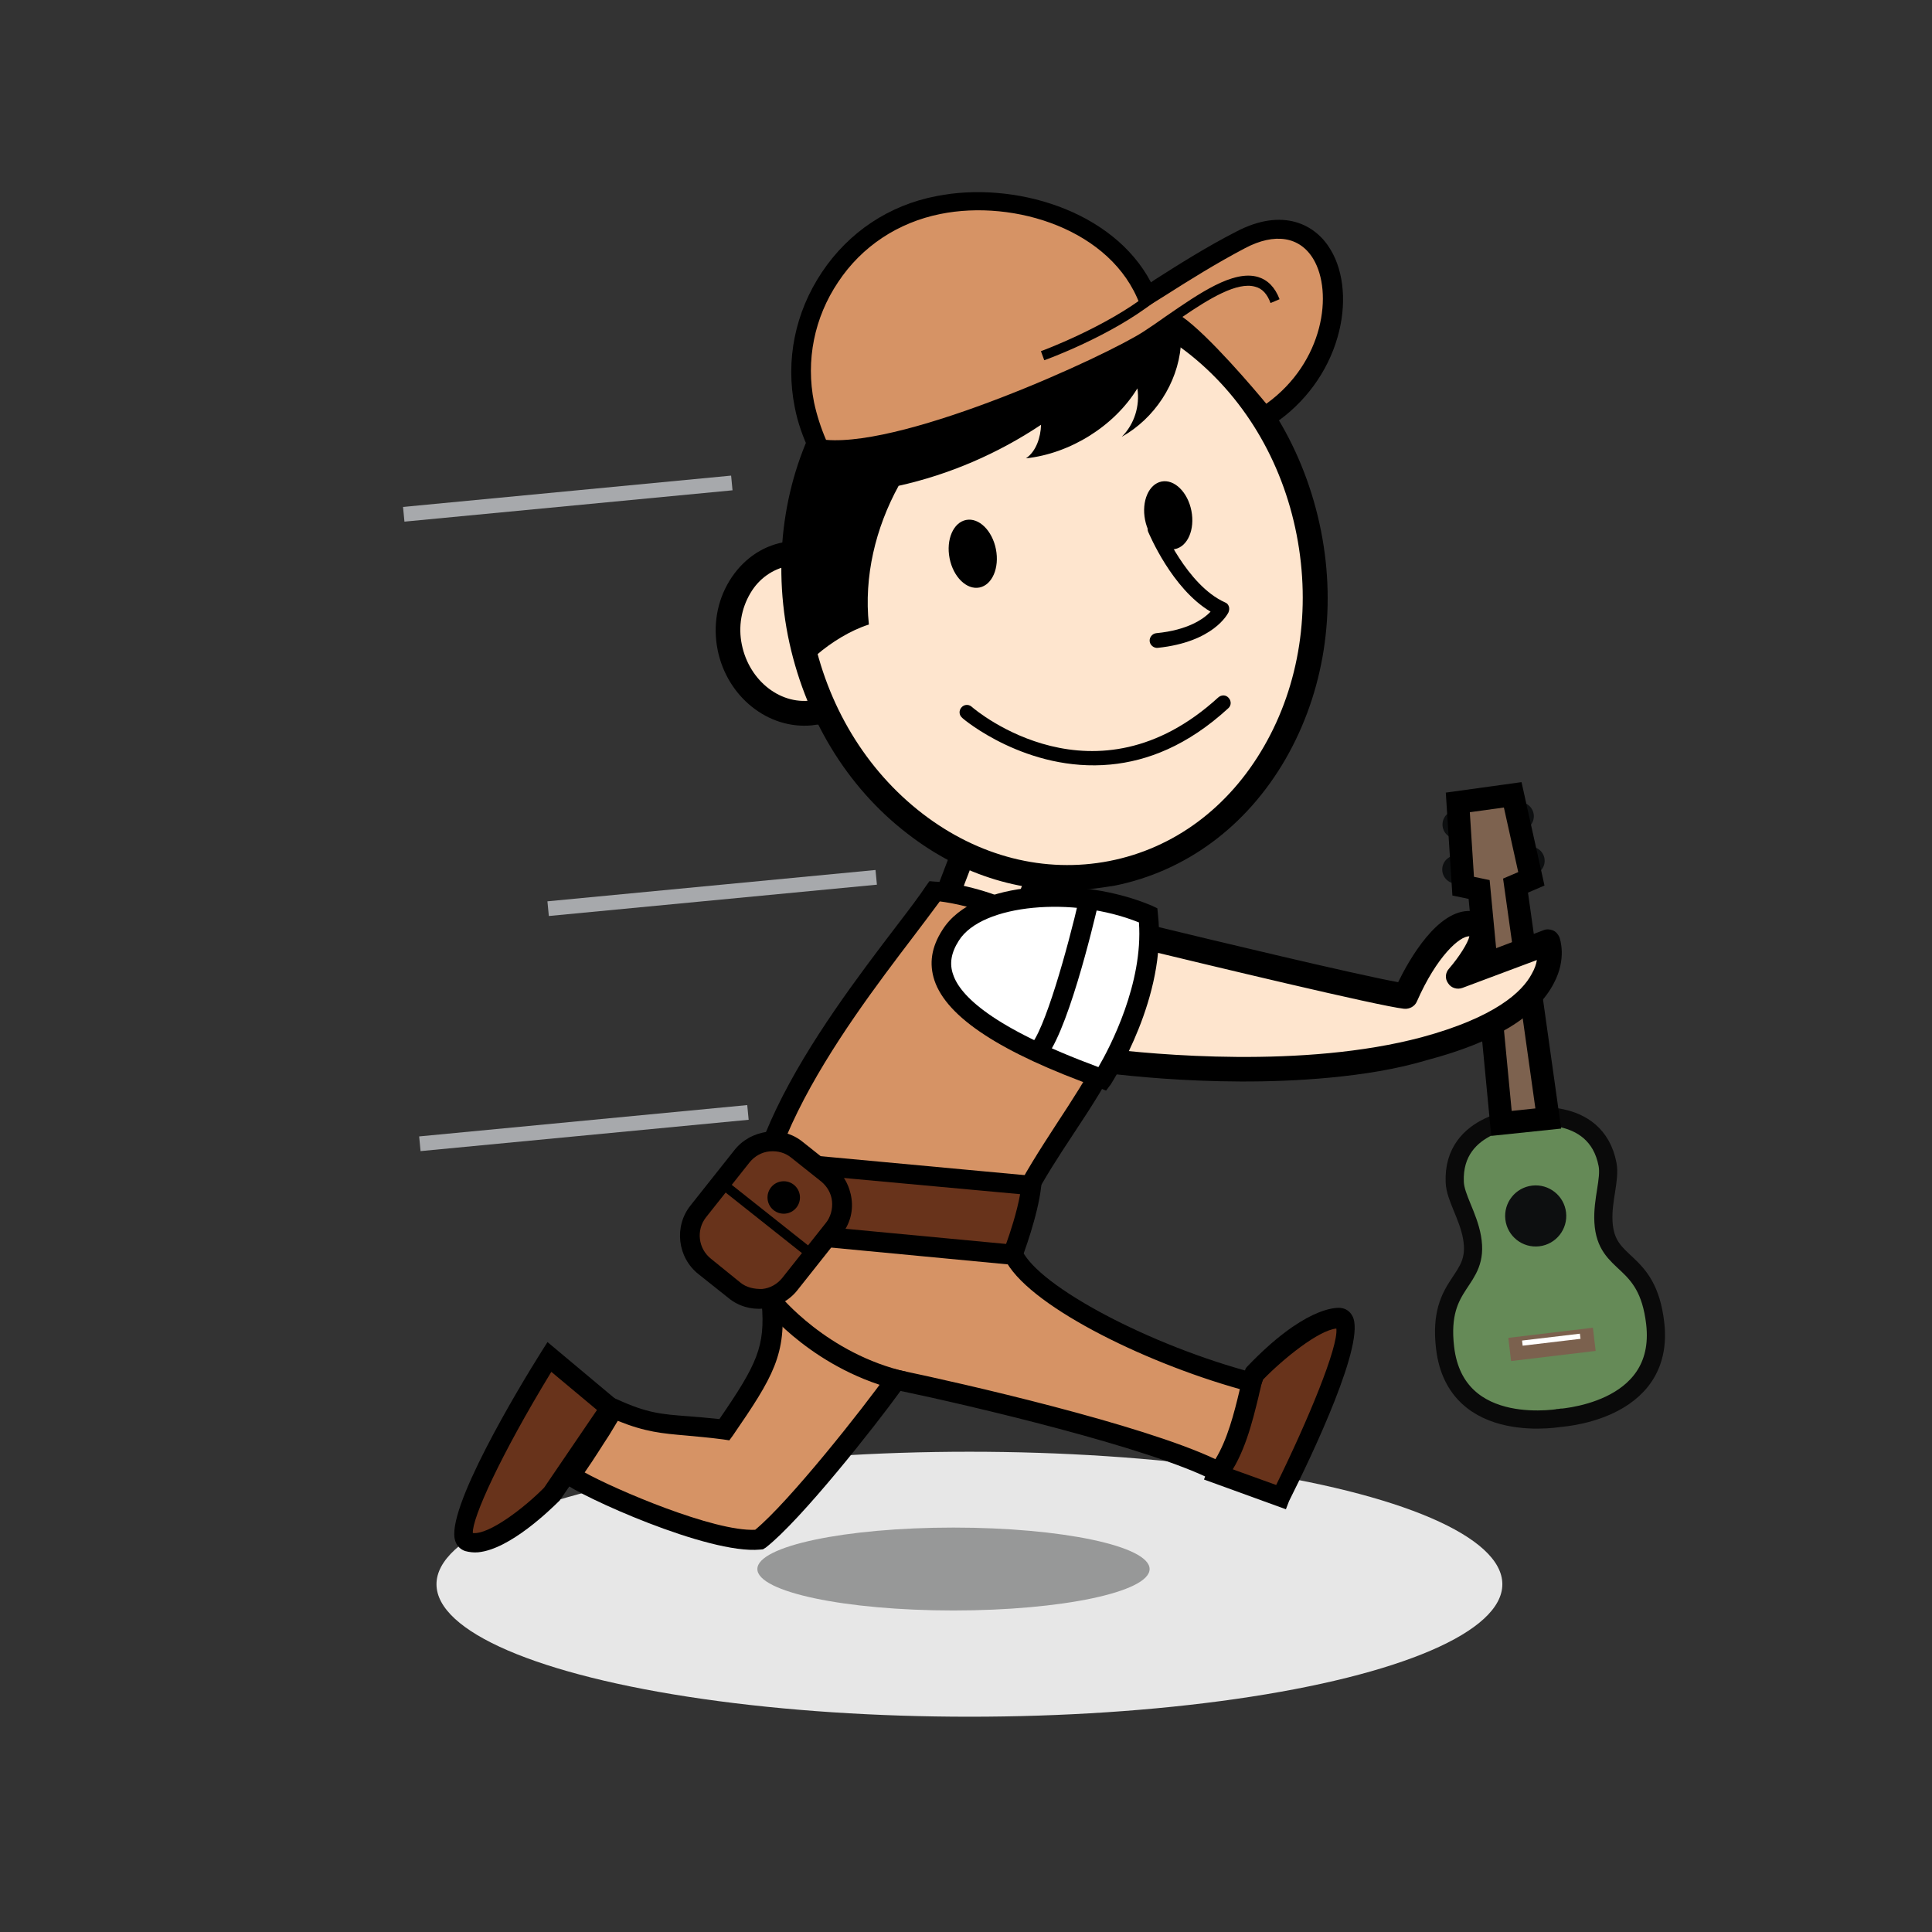 <?xml version="1.0" encoding="utf-8"?>
<!-- Generator: Adobe Illustrator 15.0.0, SVG Export Plug-In . SVG Version: 6.00 Build 0)  -->
<!DOCTYPE svg PUBLIC "-//W3C//DTD SVG 1.1//EN" "http://www.w3.org/Graphics/SVG/1.1/DTD/svg11.dtd">
<svg version="1.1" id="Слой_1" xmlns="http://www.w3.org/2000/svg" xmlns:xlink="http://www.w3.org/1999/xlink" x="0px" y="0px"
	 width="425.199px" height="425.199px" viewBox="0 0 425.199 425.199" enable-background="new 0 0 425.199 425.199"
	 xml:space="preserve">
<rect x="0" y="0" width="425.199" height="425.199" fill="#333333" stroke="none"/>
<g id="Слой_2">
</g>
<ellipse fill="#E7E7E7" cx="213.352" cy="348.661" rx="117.288" ry="29.159"/>
<ellipse fill="#979898" cx="209.846" cy="345.315" rx="43.163" ry="9.123"/>
<g>
	<path fill="#658A57" stroke="#0A0A0A" stroke-width="4" stroke-miterlimit="10" d="M342.535,312.117
		c0,0,24.087-0.923,21.743-20.926c-1.746-14.903-10.811-12.016-11.385-22.264c-0.272-4.885,1.535-9.369,0.897-12.676
		c-2.574-13.336-18.257-10.312-18.257-10.312l0.01-0.001c0,0-15.958,0.683-15.379,14.254c0.144,3.362,2.939,7.31,3.802,12.123
		c1.811,10.104-7.675,9.389-5.93,24.293c2.344,20.004,25.991,15.334,25.991,15.334"/>
	<circle fill="#0D0F10" cx="320.579" cy="181.466" r="3.11"/>
	<circle fill="#0D0F10" cx="320.52" cy="191.361" r="3.109"/>
	<circle fill="#0D0F10" cx="334.461" cy="179.638" r="3.109"/>
	<path fill="#0D0F10" d="M344.661,266.827c0.43,3.688-2.208,7.031-5.897,7.46c-3.689,0.432-7.031-2.207-7.463-5.895
		c-0.431-3.69,2.208-7.03,5.898-7.463C340.887,260.499,344.227,263.138,344.661,266.827z"/>
	<circle fill="#0D0F10" cx="336.844" cy="189.45" r="3.109"/>
	<polygon fill="#7D624F" stroke="#000000" stroke-width="5" stroke-miterlimit="10" points="330.447,247.241 340.747,246.163 
		333.542,194.906 337.027,193.41 332.92,174.925 320.838,176.598 322.02,195.03 325.528,195.763 	"/>
	
		<rect x="338.88" y="286.367" transform="matrix(0.119 0.993 -0.993 0.119 594.602 -78.376)" fill="#7B614E" width="5.138" height="18.745"/>
	
		<rect x="334.98" y="294.288" transform="matrix(-0.993 0.118 -0.118 -0.993 715.204 547.352)" fill="#FFFFFF" width="12.822" height="1.14"/>
</g>
<g transform="matrix(0.995, -0.095, 0.095, 0.995, -64.609, 32.758)">
	<g>
		<path fill="#FEE5CE" d="M261.76,178.464l15.63,7.735l-12.972,26.212l-15.626-7.735L261.76,178.464z"/>
		<path d="M264.445,215.135c-0.433,0-0.869-0.109-1.191-0.323l-15.596-7.691c-1.3-0.651-1.843-2.274-1.192-3.575l12.996-26.211
			c0.652-1.3,2.276-1.841,3.576-1.191l15.596,7.689c0.651,0.326,1.084,0.866,1.409,1.516c0.217,0.65,0.217,1.409-0.11,2.058
			l-12.996,26.21c-0.324,0.65-0.866,1.084-1.515,1.41C264.987,215.027,264.662,215.138,264.445,215.135z M252.422,203.438
			l10.725,5.307l10.614-21.336l-10.723-5.308L252.422,203.438z"/>
	</g>
	<g>
		<path fill="#68331B" d="M157.217,312.508c0,0-13.431,11.37-19.387,8.772c-5.957-2.6,21.662-38.883,21.662-38.883l12.346,12.561
			L157.217,312.508z"/>
		<path d="M139.78,323.772c-0.976-0.001-1.952-0.217-2.817-0.544c-0.975-0.432-1.734-1.299-1.949-2.382
			c-1.733-6.823,17.006-32.168,22.853-39.749l1.516-1.951l15.49,15.705l-16.14,19.28
			C156.458,315.972,146.819,323.772,139.78,323.772z M139.022,319.437c3.465,0.76,11.804-4.441,16.57-8.448l13.214-15.922
			l-9.207-9.314C146.712,302.974,139.13,316.188,139.022,319.437z"/>
	</g>
	<g>
		<path fill="#68331B" d="M313.618,301.027c0,0,13.43-11.591,19.82-10.398c6.389,1.191-16.681,37.907-16.681,37.907l-13.537-6.388
			L313.618,301.027z"/>
		<path d="M317.734,331.244l-17.332-8.231l11.483-23.504l0.324-0.324c13.539-11.698,20.47-11.156,21.663-10.94
			c1.192,0.216,2.058,0.974,2.49,2.06c2.493,5.846-11.589,29.352-17.763,39.207L317.734,331.244z M306.252,321.063l9.857,4.658
			c8.34-13.539,16.573-29.026,16.463-33.032c-3.899-0.001-12.13,5.413-17.112,9.637L306.252,321.063z"/>
	</g>
	<g>
		<path fill="#D69365" d="M253.614,188.491c-13.432,15.814-58.27,56.863-44.299,86.324c-0.001,11.048-2.815,15.056-12.997,27.292
			c-11.698-2.597-14.732-1.731-23.829-6.931c-3.249,3.901-5.415,8.017-10.83,13.648c2.706,2.71,29.243,18.088,40.074,18.09
			c8.124-5.201,27.62-25.562,33.252-32.169c15.379,4.766,55.129,18.088,68.776,26.97c4.659-4.984,7.041-13.216,9.099-18.956
			c-22.529-8.339-46.248-23.612-49.605-33.033c-4.442-12.566,33.684-41.484,27.618-53.398
			C278.417,192.174,253.614,188.491,253.614,188.491z"/>
		<path d="M202.275,329.077l-0.65,0.001c-11.481-0.002-38.342-15.488-41.592-18.737l-1.516-1.515l1.516-1.518
			c3.25-3.466,5.306-6.282,7.256-8.99c1.192-1.625,2.275-3.14,3.466-4.548l1.193-1.408l1.623,0.866
			c6.175,3.576,9.315,4.118,14.947,5.092c1.95,0.322,4.225,0.757,6.933,1.3c9.422-11.264,11.587-14.948,11.697-24.372
			c-12.023-26.536,18.955-60.002,37.474-80.041c2.926-3.141,5.525-5.957,7.366-8.232l0.758-0.866l1.193,0.217
			c1.081,0.108,26.102,4.116,38.884,29.028c3.682,7.255-4.767,17.98-13.866,29.243c-7.257,8.992-15.38,19.28-13.646,24.371
			c3.033,8.34,25.994,23.502,48.308,31.734l2.056,0.761l-0.756,2.056c-0.216,0.757-0.543,1.517-0.759,2.274
			c-1.949,5.634-4.441,12.782-8.773,17.44l-1.194,1.3l-1.515-0.977c-13.323-8.664-52.314-21.771-66.937-26.32
			c-6.064,6.932-24.477,26.213-32.817,31.52L202.275,329.077z M164.799,308.499c6.283,4.333,27.077,15.704,36.176,16.137
			c8.015-5.412,26.104-24.261,32.276-31.408l0.976-1.085l1.408,0.435c13.972,4.332,52.206,17.005,67.693,26.21
			c3.034-4.009,5.092-9.747,6.717-14.514c-0.002-0.107,0.108-0.217,0.107-0.324c-21.013-8.123-45.165-23.178-48.848-33.577
			c-2.599-7.255,5.631-17.544,14.298-28.486c7.472-9.314,15.813-19.821,13.43-24.585c-10.289-20.039-29.568-25.454-34.443-26.538
			c-1.843,2.058-4.116,4.55-6.715,7.365c-16.681,18.089-47.875,51.774-36.501,75.711l0.216,0.434l-0.001,0.542
			c0.001,12.02-3.464,16.677-13.537,28.699l-0.869,0.976l-1.299-0.325c-3.249-0.758-5.848-1.191-8.014-1.625
			c-5.307-0.974-8.882-1.627-14.731-4.658c-0.758,0.975-1.407,1.95-2.166,2.925C169.131,303.082,167.289,305.575,164.799,308.499z"
			/>
	</g>
	<g>
		<g>
			<path fill="#DD2034" d="M340.587,66.208c-3.248-11.372-17.978-0.867-28.81,4.874c-9.53,4.982-55.456,20.796-73.219,17.113
				c-1.082-2.924-1.84-5.957-2.166-9.207c-1.949-19.929,12.565-37.8,32.603-39.749c17.98-1.842,38.558,7.797,42.999,24.803
				c6.175-3.033,14.297-7.366,22.853-10.833c22.204-9.098,24.262,24.696,1.518,36.935c0,0-12.564-18.629-18.196-22.42"/>
			<path d="M335.28,94.26l-1.624-2.383c-4.224-6.174-11.59-16.355-15.923-20.254c-1.514,0.866-3.032,1.733-4.441,2.491
				c-9.747,5.09-56.321,21.445-75.384,17.33l-1.733-0.324l-0.649-1.625c-1.192-3.249-2.059-6.607-2.383-10.073
				c-1.085-10.506,2.057-20.797,8.772-29.027c6.717-8.232,16.14-13.322,26.754-14.297c17.113-1.732,38.342,6.715,45.166,23.395
				c0.325-0.216,0.649-0.325,0.974-0.542c5.307-2.707,11.915-6.064,18.738-8.773c10.831-4.44,17.656,0.109,20.363,5.958
				c2.49,5.198,2.384,12.454-0.326,19.278c-2.923,7.474-8.555,13.756-15.704,17.656L335.28,94.26z M323.583,68.265
				c4.766,4.983,10.616,13.106,13.539,17.329c10.939-7.364,13.864-20.47,10.721-26.861c-2.49-5.307-7.905-4.331-12.021-2.707
				c-1.841,0.758-3.682,1.624-5.522,2.382c2.816-0.649,5.415-0.758,7.688,0.217c2.708,1.083,4.549,3.357,5.525,6.716l-6.281,1.841
				c-0.543-2.058-1.409-2.384-1.734-2.491C333.331,63.608,328.457,65.774,323.583,68.265z M240.943,85.27
				c17.22,2.167,57.946-11.371,68.776-16.788l-0.975-3.683c-3.248-12.347-19.279-24.369-39.532-22.42
				c-8.774,0.867-16.682,5.091-22.312,12.022c-5.633,6.932-8.232,15.488-7.367,24.262C239.75,80.829,240.293,83.103,240.943,85.27z"
				/>
		</g>
		<g>
			<path fill="#FEE5CE" d="M245.943,127.396c0.974,9.762-5.424,18.393-14.291,19.281l0,0c-8.87,0.886-16.85-6.307-17.825-16.069l0,0
				c-0.976-9.761,5.422-18.393,14.289-19.28l0,0C236.986,110.441,244.966,117.635,245.943,127.396L245.943,127.396z"/>
			<path d="M230.219,149.499c-9.639,0-17.979-8.015-19.063-18.522c-0.541-5.415,0.869-10.614,4.008-14.838
				c3.141-4.224,7.691-6.932,12.673-7.365c10.289-1.082,19.604,7.257,20.796,18.521c0.54,5.415-0.866,10.616-4.008,14.839
				c-3.141,4.224-7.689,6.932-12.671,7.366C231.302,149.391,230.761,149.499,230.219,149.499z M229.568,113.973
				c-0.434,0-0.758,0-1.191,0.108c-3.465,0.325-6.715,2.166-8.88,5.2c-2.276,3.14-3.359,7.039-2.924,11.047
				c0.865,8.231,7.472,14.405,14.837,13.647c3.467-0.324,6.716-2.166,8.883-5.198c2.273-3.141,3.356-7.041,2.924-11.048l0,0
				C242.459,119.931,236.5,113.973,229.568,113.973z"/>
		</g>
		<g>
			<path fill="#D69365" d="M312.643,66.099c0,0,18.739,17.872,21.014,22.095c2.273,4.224,9.53-15.38,9.53-15.38l-1.409-13.647
				l-16.247,0.757L312.643,66.099z"/>
			<path d="M334.414,89.927c-0.433,0-1.189-0.217-1.733-1.191c-1.841-3.358-15.596-16.896-20.796-21.879l-1.192-1.084l14.514-6.823
				l17.439-0.865l1.514,14.837l-0.107,0.217c-2.274,6.174-6.497,16.463-9.532,16.68C334.522,89.928,334.522,89.928,334.414,89.927z
				 M314.593,66.424c4.116,4.007,17.872,17.439,20.038,21.229c1.517-0.975,4.983-8.232,7.473-14.946l-1.191-12.347l-15.056,0.758
				L314.593,66.424z"/>
		</g>
		<g>
			<path fill="#FEE5CE" d="M343.111,117.691c3.585,35.832-18.941,67.421-50.308,70.558l0,0
				c-31.365,3.136-59.697-23.368-63.28-59.197l0,0c-3.583-35.832,18.939-67.42,50.308-70.558l0,0
				C311.197,55.358,339.527,81.862,343.111,117.691L343.111,117.691z"/>
			<path d="M287.733,191.199c-14.08,0-27.729-5.523-38.777-15.922c-12.457-11.589-20.255-27.945-22.096-45.924
				c-3.683-37.26,19.929-70.186,52.749-73.543c15.92-1.625,31.627,4.008,44.191,15.705c12.456,11.589,20.254,27.944,22.095,45.924
				l0,0c1.841,17.98-2.707,35.525-12.564,49.39c-9.965,13.972-24.262,22.528-40.185,24.153
				C291.306,191.09,289.464,191.198,287.733,191.199z M284.915,60.9c-1.624,0-3.141,0.109-4.766,0.217
				c-29.784,3.032-51.339,33.251-47.872,67.587c1.624,16.679,8.88,31.734,20.362,42.458c11.371,10.615,25.56,15.704,39.966,14.297
				c14.406-1.409,27.296-9.206,36.283-21.88c9.099-12.78,13.216-29.027,11.592-45.707l0,0c-1.626-16.68-8.883-31.735-20.363-42.458
				C309.934,65.991,297.59,60.9,284.915,60.9z"/>
		</g>
		<path d="M274.264,114.734c0.417,4.166-1.561,7.776-4.419,8.061c-2.855,0.286-5.509-2.86-5.926-7.027
			c-0.416-4.166,1.562-7.776,4.418-8.061C271.195,107.421,273.846,110.566,274.264,114.734z"/>
		<path d="M317.915,110.401c0.416,4.166-1.562,7.775-4.419,8.061c-2.855,0.286-5.511-2.86-5.928-7.027
			c-0.417-4.166,1.563-7.775,4.419-8.061C314.844,103.088,317.499,106.235,317.915,110.401z"/>
		<path d="M319.035,74.114c-1.518,8.123-7.258,15.272-14.84,18.629c3.032-2.491,4.657-6.391,4.441-10.289
			c-5.848,7.799-16.136,12.89-25.886,12.998c2.382-1.3,3.681-4.333,4.009-7.04c-10.074,5.415-21.123,8.99-32.494,10.397
			c-5.957,8.774-9.531,19.172-9.424,29.786c-4.116,0.867-8.665,3.141-12.023,5.524c-4.115-9.314-3.033-20.253-0.649-30.218
			c0.975-4.116,2.059-8.232,4.548-11.59c3.468-4.658,9.098-7.148,14.624-9.098c20.037-6.931,41.373-9.098,62.062-13.755
			c0.758-0.217,1.516-0.325,2.167,0c0.324,0.216,0.648,0.541,0.865,0.866c0.867,1.084,1.624,2.274,2.491,3.358"/>
		<path d="M294.881,164.338c-18.522-0.001-31.413-13.106-31.519-13.323c-0.65-0.65-0.651-1.625-0.001-2.274
			c0.649-0.65,1.624-0.651,2.273,0c0.975,1.083,24.912,25.237,54.266,3.141c0.757-0.541,1.732-0.433,2.273,0.324
			c0.541,0.759,0.432,1.734-0.325,2.276C312.1,161.847,303.005,164.337,294.881,164.338z"/>
		<path d="M307.661,139.751c-0.865,0-1.625-0.758-1.624-1.624c-0.001-0.867,0.757-1.625,1.625-1.625
			c7.04,0,10.723-2.166,12.346-3.575c-8.015-5.848-11.805-18.303-12.021-18.847c-0.219-0.866,0.216-1.732,1.082-2.056
			c0.867-0.217,1.734,0.216,2.059,1.081c0,0.108,4.226,13.54,12.241,18.089c0.432,0.217,0.649,0.542,0.757,0.975
			c0.107,0.433,0.001,0.867-0.217,1.299C323.691,133.793,320.009,139.642,307.661,139.751L307.661,139.751z"/>
		<g>
			<path fill="#D69365" d="M340.587,66.208c-3.248-11.372-17.978-0.867-28.81,4.874c-9.53,4.982-55.456,20.796-73.219,17.113
				c-1.082-2.924-1.84-5.957-2.166-9.207c-1.949-19.929,12.565-37.8,32.603-39.749c17.98-1.842,38.558,7.797,42.999,24.803
				c6.175-3.033,14.297-7.366,22.853-10.833c22.204-9.098,24.262,24.696,1.518,36.935c0,0-12.564-18.629-18.196-22.42"/>
			<path d="M335.93,91.336l-0.541-0.866c-0.11-0.216-11.697-17.33-17.439-21.663c-0.215,0.108-0.433,0.217-0.649,0.325
				c-1.734,0.975-3.466,1.949-5.091,2.816c-9.206,4.874-55.672,21.012-73.977,17.112l-0.54-0.107l-0.218-0.542
				c-1.19-3.033-1.95-6.282-2.274-9.531c-0.974-9.965,1.949-19.714,8.233-27.402c6.28-7.691,15.27-12.565,25.236-13.539
				c17.111-1.733,38.341,7.149,43.758,24.261c0.973-0.541,2.056-1.082,3.141-1.625c5.306-2.707,11.914-5.956,18.628-8.774
				c8.017-3.249,14.622-1.516,17.549,4.875c4.657,9.748-0.867,26.32-15.165,34.01L335.93,91.336z M320.008,67.724
				c5.415,4.657,14.299,17.439,16.571,20.795c13.539-7.906,17.006-23.069,13.323-30.76c-2.491-5.198-7.906-6.606-14.73-3.79
				c-6.607,2.707-12.889,5.848-18.412,8.664c-1.517,0.759-3.033,1.517-4.333,2.166l-1.191,0.542l-0.324-1.3
				c-4.551-16.896-25.24-25.671-41.809-23.938c-9.423,0.976-17.873,5.416-23.83,12.781c-5.957,7.257-8.774,16.464-7.799,25.886
				c0.327,2.818,0.974,5.742,1.844,8.449c17.869,3.25,63.253-12.564,71.917-17.113c1.625-0.866,3.25-1.733,5.092-2.817
				c7.797-4.332,15.813-8.881,21.12-6.715c2.057,0.866,3.464,2.599,4.222,5.308l-2.057,0.65c-0.541-2.059-1.516-3.359-3.032-3.9
				C332.788,61.117,326.291,64.258,320.008,67.724z"/>
		</g>
		<g>
			<path fill="#DD2034" d="M288.489,73.356c0,0,14.731-3.79,25.02-10.398"/>
			<path d="M288.814,74.331l-0.54-2.058c0.107-0.001,14.731-3.899,24.695-10.29l1.189,1.84
				C303.87,70.432,289.357,74.223,288.814,74.331z"/>
		</g>
	</g>
	<g>
		<g>
			<path fill="#FEE5CE" d="M299.537,203.006c0,0,49.174,17.005,55.13,18.195c0,0,8.666-15.597,15.706-14.514
				c7.041,1.084-3.681,11.266-3.681,11.266l20.362-5.525c0,0,4.114,15.165-29.136,20.797c-33.251,5.631-74.843-5.093-74.843-5.093
				L299.537,203.006z"/>
			<path d="M336.47,237.556c-27.185,0-52.638-6.5-54.045-6.823c-0.868-0.216-1.519-0.866-1.841-1.624
				c-0.326-0.868-0.218-1.735,0.216-2.492l16.462-25.129c0.648-1.082,1.95-1.516,3.142-1.082
				c12.454,4.333,44.082,15.163,52.962,17.655c2.926-4.766,10.183-15.164,17.439-14.081c3.143,0.433,4.117,2.383,4.441,3.358
				c0.542,1.733-0.108,3.791-1.191,5.741l12.24-3.359c0.649-0.216,1.407-0.107,2.058,0.217c0.648,0.326,1.081,0.976,1.298,1.625
				c0.109,0.434,1.194,4.873-2.164,9.964c-4.44,6.932-14.189,11.698-29.243,14.189C351.202,237.123,343.728,237.555,336.47,237.556z
				 M287.405,226.399c10.833,2.383,43.326,8.666,69.97,4.225c16.464-2.816,22.962-7.799,25.453-11.589
				c0.76-1.084,1.193-2.057,1.408-2.923l-16.896,4.547c-1.192,0.325-2.49-0.215-3.033-1.298c-0.649-1.085-0.435-2.383,0.541-3.251
				c2.383-2.274,4.657-5.198,5.092-6.605c-2.058-0.326-7.582,3.682-12.889,13.214c-0.544,0.974-1.733,1.514-2.924,1.3
				c-5.417-1.084-44.083-14.407-53.507-17.655L287.405,226.399z"/>
		</g>
		<g>
			<path fill="#FFFFFF" d="M286.541,233.007c0,0,13.756-17.332,13.431-34.877c-15.165-8.232-36.935-8.556-43.65,0.325
				C251.339,204.739,249.283,215.568,286.541,233.007z"/>
			<path d="M287.082,235.715l-1.517-0.76c-20.796-9.749-31.844-18.63-33.794-26.969c-0.865-3.791,0.001-7.365,2.816-10.939
				c8.016-10.398,31.518-8.99,46.465-0.867l1.083,0.651l0.001,1.299c0.326,18.196-13.322,35.524-13.865,36.284L287.082,235.715z
				 M274.951,194.123c-7.583-0.001-14.081,1.841-17.004,5.632c-1.95,2.493-2.598,4.874-1.952,7.364
				c1.085,4.658,7.256,12.348,29.893,23.286c3.034-4.222,11.592-17.435,11.915-30.865
				C290.657,195.856,282.316,194.123,274.951,194.123z"/>
		</g>
		<g>
			<path fill="#FFFFFF" d="M287.298,193.69c0,0-9.53,28.377-14.729,32.385"/>
			<path d="M273.868,227.807l-2.598-3.466c3.463-2.599,10.397-20.687,13.971-31.409l4.117,1.408
				C287.731,199.214,279.391,223.585,273.868,227.807z"/>
		</g>
	</g>
	<path d="M236.175,297.344c-18.737-6.175-28.269-20.797-28.702-21.338l3.683-2.385c0.108,0.111,9.207,13.975,26.427,19.606
		L236.175,297.344z"/>
	<g>
		<path fill="#68331B" d="M268.778,254.994l-58.921-11.157c0,0-5.307,10.615-4.874,14.729l58.272,11.158
			C263.146,269.723,267.369,261.059,268.778,254.994z"/>
		<path d="M264.337,272.215l-61.413-11.807l-0.216-1.624c-0.542-4.549,4.114-14.08,5.09-15.92l0.757-1.517l62.714,11.913
			l-0.434,2.168c-1.3,6.279-5.524,14.945-5.74,15.271L264.337,272.215z M207.149,256.728l54.804,10.507
			c1.083-2.276,3.034-6.716,4.119-10.615l-55.024-10.399C209.423,249.685,207.689,254.127,207.149,256.728z"/>
	</g>
	<g>
		<g>
			<path fill="#68331B" d="M201.409,271.674l-6.067-5.85c-3.464-3.357-3.573-8.774-0.215-12.24l10.722-11.155
				c3.356-3.466,8.773-3.575,12.24-0.216l6.064,5.846c3.465,3.357,3.574,8.774,0.216,12.24l-10.723,11.156
				C210.399,274.922,204.874,275.03,201.409,271.674z"/>
			<path d="M207.474,276.331c-2.817,0-5.524-1.082-7.474-3.032l-6.067-5.85c-4.331-4.117-4.441-11.048-0.324-15.273l10.722-11.155
				c1.949-2.057,4.658-3.249,7.581-3.357c2.925-0.107,5.632,0.975,7.691,3.032l6.066,5.85c2.056,1.948,3.247,4.657,3.356,7.581
				c0.109,2.922-0.973,5.632-3.031,7.692l-10.723,11.155c-1.949,2.057-4.657,3.249-7.583,3.357
				C207.58,276.332,207.474,276.331,207.474,276.331z M202.924,270.158c1.191,1.191,2.925,1.733,4.657,1.84
				c1.734-0.002,3.357-0.756,4.55-1.948l10.722-11.157c1.191-1.192,1.84-2.922,1.84-4.658c0.001-1.731-0.758-3.357-1.95-4.548
				l-6.064-5.849c-1.192-1.191-2.817-1.842-4.657-1.839c-1.734-0.002-3.36,0.756-4.551,1.949l-10.722,11.154
				c-2.491,2.6-2.382,6.717,0.217,9.209L202.924,270.158z"/>
		</g>
		<path d="M217.763,252.393c-0.001,1.975-1.6,3.574-3.574,3.576c-1.974-0.001-3.576-1.6-3.574-3.574
			c-0.001-1.975,1.601-3.577,3.575-3.575C216.163,248.819,217.762,250.42,217.763,252.393z"/>
		<path d="M201.522,247.063l18.504,17.792l-1.502,1.561l-18.504-17.793L201.522,247.063z"/>
	</g>
	<path fill="#A7A9AC" d="M145.194,93.069l72.569,0l0,3.249l-72.568,0.002L145.194,93.069z"/>
	<path fill="#A7A9AC" d="M135.554,231.382l72.57-0.002l0.001,3.25l-72.57,0.003L135.554,231.382z"/>
	<path fill="#A7A9AC" d="M168.59,182.534l72.566,0l0.002,3.249l-72.567,0L168.59,182.534z"/>
</g>
</svg>
